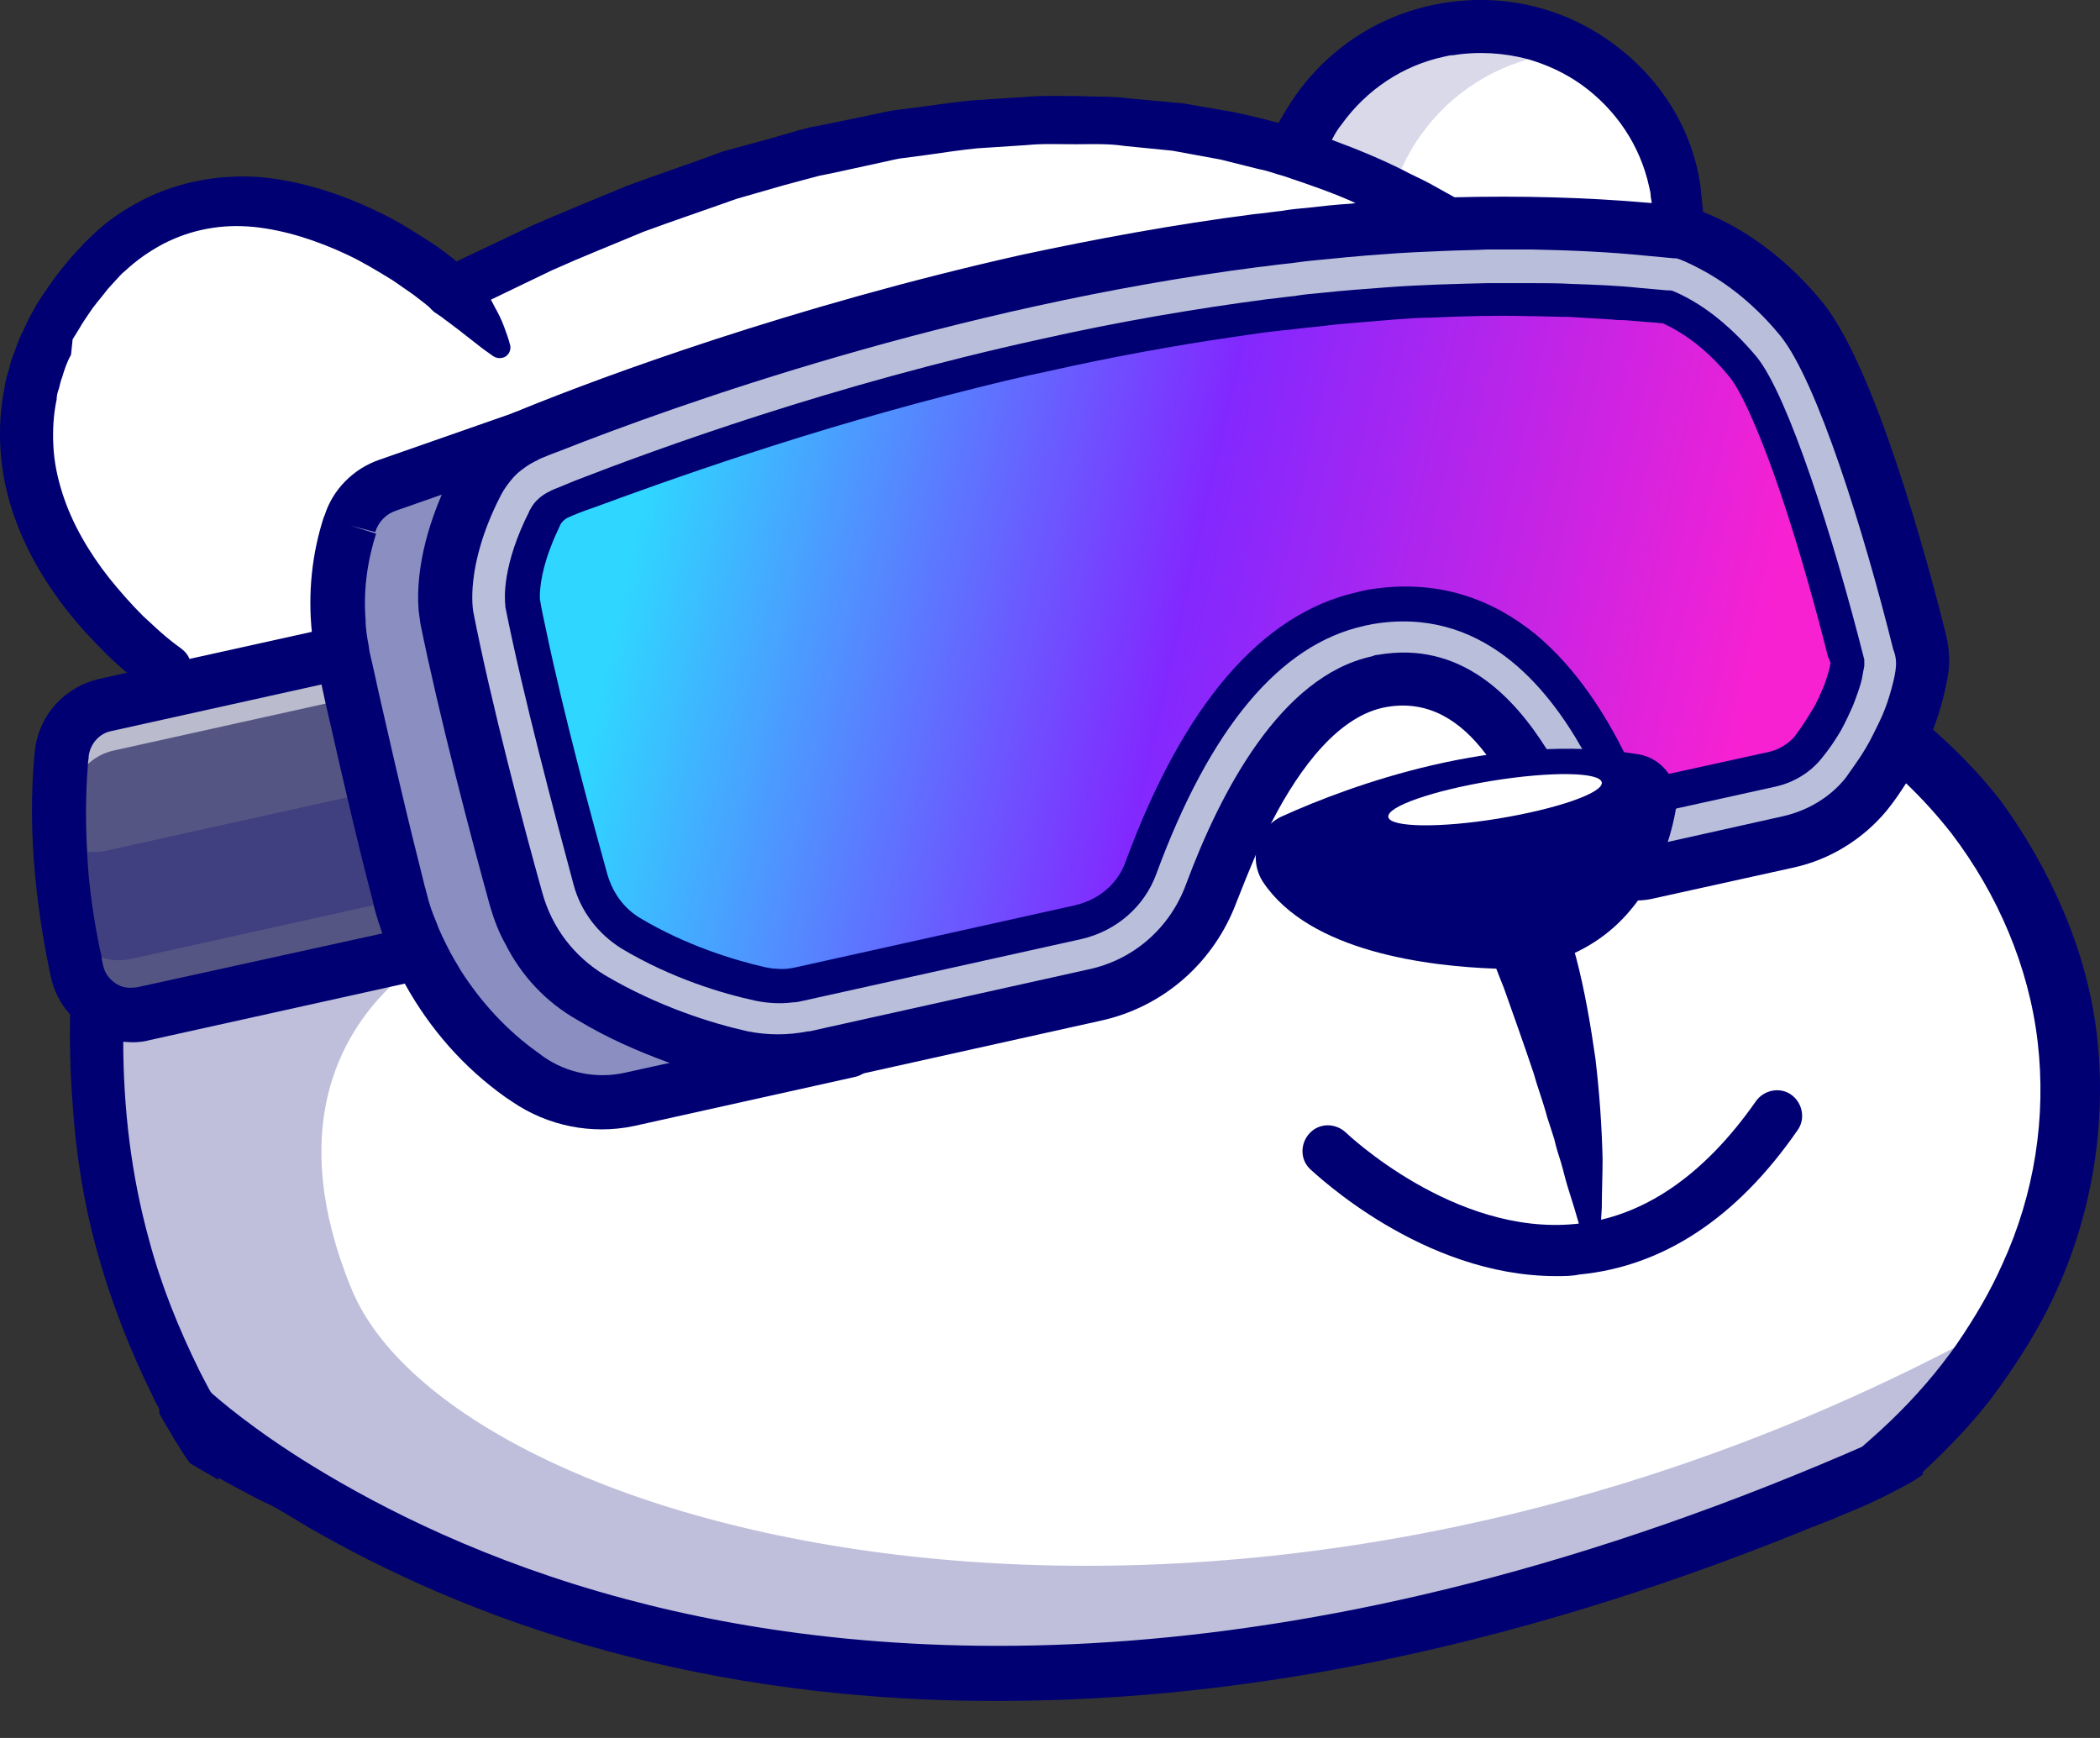 <svg xmlns="http://www.w3.org/2000/svg" fill="none" viewBox="0 0 29 24" height="24" width="29">
<rect x="0" y="0" width="29" height="24" fill="#333333" stroke="none"/>
<path fill="white" d="M23.14 2.669C23.384 4.165 22.375 5.573 20.879 5.817C19.382 6.061 17.974 5.052 17.731 3.555C17.487 2.059 18.495 0.651 19.992 0.407C21.488 0.163 22.896 1.172 23.14 2.669Z"></path>
<g opacity="0.15">
<path fill="#000072" d="M19.149 3.899C18.906 2.403 19.914 0.995 21.411 0.751C21.533 0.729 21.655 0.718 21.777 0.718C21.256 0.429 20.635 0.296 19.992 0.407C18.495 0.651 17.487 2.059 17.731 3.555C17.952 4.93 19.16 5.894 20.513 5.85C19.815 5.451 19.294 4.753 19.149 3.899Z"></path>
</g>
<path fill="#000072" d="M22.253 0.585C21.577 0.097 20.757 -0.092 19.936 0.041C19.116 0.175 18.396 0.618 17.908 1.294C17.819 1.416 17.742 1.549 17.664 1.682C17.609 1.793 17.553 1.904 17.52 2.015C17.476 2.137 17.442 2.258 17.409 2.38C17.365 2.569 17.331 2.768 17.331 2.957C17.331 3.079 17.331 3.201 17.331 3.334C17.343 3.422 17.354 3.522 17.365 3.611C17.365 3.644 17.376 3.666 17.376 3.7C17.409 3.844 17.442 3.988 17.487 4.132C17.509 4.209 17.542 4.287 17.575 4.354C17.609 4.431 17.642 4.498 17.686 4.575C17.819 4.819 17.974 5.041 18.163 5.24C18.484 5.573 18.872 5.839 19.294 6.005C19.792 6.205 20.358 6.271 20.923 6.183C20.979 6.172 21.045 6.16 21.1 6.149C21.411 6.083 21.699 5.972 21.965 5.817C22.076 5.761 22.176 5.684 22.275 5.617C22.375 5.54 22.475 5.462 22.564 5.373C22.641 5.296 22.719 5.218 22.785 5.13C22.796 5.118 22.808 5.107 22.808 5.096C22.852 5.041 22.896 4.985 22.941 4.919C23.018 4.808 23.096 4.697 23.151 4.575C23.184 4.509 23.218 4.442 23.251 4.365C23.284 4.298 23.317 4.221 23.34 4.143C23.384 4.032 23.417 3.921 23.439 3.799C23.45 3.766 23.45 3.733 23.462 3.7C23.484 3.567 23.506 3.445 23.517 3.312C23.528 3.179 23.528 3.046 23.517 2.913C23.506 2.802 23.495 2.691 23.484 2.58C23.373 1.782 22.929 1.072 22.253 0.585ZM22.408 4.42C22.397 4.442 22.375 4.464 22.364 4.487C22.353 4.498 22.342 4.52 22.331 4.531C22.331 4.531 22.331 4.531 22.331 4.542C22.253 4.642 22.176 4.73 22.098 4.808C22.009 4.897 21.91 4.974 21.81 5.052C21.799 5.063 21.788 5.063 21.777 5.074C21.5 5.263 21.167 5.396 20.823 5.451C20.524 5.495 20.236 5.495 19.959 5.429C19.803 5.396 19.648 5.351 19.504 5.285C19.404 5.24 19.305 5.196 19.216 5.141C18.939 4.974 18.695 4.753 18.506 4.487C18.451 4.42 18.407 4.342 18.373 4.265C18.329 4.198 18.296 4.121 18.263 4.043C18.207 3.91 18.163 3.766 18.13 3.611C18.119 3.567 18.119 3.533 18.107 3.489C18.096 3.411 18.085 3.323 18.085 3.245C18.074 3.123 18.085 2.99 18.096 2.868C18.107 2.779 18.119 2.691 18.141 2.602C18.163 2.48 18.207 2.358 18.252 2.236C18.296 2.125 18.351 2.015 18.407 1.904C18.44 1.837 18.484 1.771 18.529 1.715C18.872 1.239 19.371 0.906 19.936 0.784C19.981 0.773 20.025 0.762 20.07 0.762C20.413 0.707 20.768 0.729 21.1 0.817C21.366 0.895 21.61 1.006 21.843 1.172C22.32 1.516 22.652 2.015 22.774 2.58C22.785 2.624 22.796 2.669 22.796 2.713C22.796 2.735 22.808 2.768 22.808 2.791C22.819 2.913 22.83 3.046 22.83 3.167C22.83 3.289 22.819 3.411 22.785 3.533C22.763 3.677 22.719 3.821 22.663 3.966C22.63 4.043 22.597 4.121 22.564 4.187C22.508 4.276 22.464 4.354 22.408 4.42Z"></path>
<path fill="white" d="M28.439 13.676C28.627 14.441 28.649 15.228 28.527 16.015C28.417 16.747 28.162 17.478 27.774 18.166C27.43 18.786 26.976 19.374 26.41 19.917C26.322 20.006 26.233 20.083 26.133 20.172C25.834 20.438 25.512 20.682 25.169 20.915C25.169 20.915 25.158 20.926 25.146 20.926C25.047 20.992 24.936 21.059 24.825 21.125C20.635 22.799 17.032 23.398 14.084 23.442C11.789 23.475 9.882 23.165 8.386 22.766C6.634 22.278 5.26 21.635 4.262 21.059C4.096 20.959 3.941 20.87 3.797 20.782C3.486 20.46 3.198 20.105 2.932 19.706C2.788 19.496 2.644 19.274 2.511 19.041C2.234 18.576 1.99 18.055 1.768 17.489C1.436 16.392 1.314 15.294 1.325 14.275C1.325 14.131 1.325 13.986 1.336 13.854C1.336 13.776 1.347 13.687 1.347 13.61C1.358 13.477 1.369 13.344 1.38 13.21C1.38 13.188 1.38 13.155 1.391 13.133C1.436 12.634 1.513 12.157 1.591 11.736C1.702 11.171 1.835 10.683 1.946 10.295C1.979 10.195 2.012 10.096 2.034 10.007C2.09 9.841 2.134 9.708 2.178 9.597C2.256 9.397 2.3 9.297 2.3 9.297C2.3 9.297 2.267 9.275 2.2 9.22C1.646 8.788 -0.826 6.648 1.081 4.065C1.181 3.932 1.269 3.821 1.369 3.711C1.458 3.611 1.546 3.533 1.635 3.456C3.653 1.76 6.258 4.076 6.258 4.076C11.135 1.582 14.804 1.305 17.531 2.048C17.653 2.081 17.775 2.114 17.886 2.148C18.008 2.181 18.119 2.225 18.241 2.27C18.595 2.392 18.928 2.536 19.238 2.691C19.305 2.724 19.371 2.757 19.427 2.791C19.637 2.901 19.837 3.012 20.025 3.134C20.214 3.245 20.391 3.367 20.557 3.489C20.757 3.633 20.945 3.777 21.123 3.932C21.222 4.01 21.311 4.088 21.4 4.165C21.488 4.243 21.577 4.32 21.655 4.409C21.799 4.553 21.943 4.697 22.076 4.841C22.12 4.886 22.165 4.93 22.209 4.974C22.253 5.019 22.287 5.063 22.331 5.107L22.342 5.118C22.42 5.207 22.497 5.296 22.575 5.396C24.127 7.291 24.692 9.209 24.692 9.209C24.869 9.297 25.036 9.397 25.191 9.497C25.257 9.541 25.324 9.575 25.39 9.619C25.457 9.663 25.523 9.708 25.59 9.752C25.712 9.841 25.834 9.929 25.956 10.018C26.055 10.096 26.155 10.173 26.255 10.262C26.355 10.339 26.444 10.428 26.543 10.517C27.53 11.415 28.162 12.512 28.439 13.676Z"></path>
<g opacity="0.25">
<path fill="#000072" d="M27.774 18.166C27.43 18.786 26.976 19.374 26.41 19.917C26.322 20.006 26.233 20.083 26.133 20.172C25.834 20.438 25.512 20.682 25.169 20.915C25.169 20.915 25.157 20.926 25.146 20.926C25.047 20.992 24.936 21.059 24.825 21.125C20.635 22.799 17.032 23.398 14.084 23.442C11.789 23.475 9.882 23.165 8.386 22.766C6.634 22.278 5.26 21.635 4.262 21.059C4.096 20.959 3.941 20.87 3.797 20.782C3.486 20.46 3.198 20.105 2.932 19.706C2.788 19.496 2.644 19.274 2.511 19.041C2.234 18.576 1.99 18.055 1.768 17.489C1.436 16.392 1.314 15.294 1.325 14.275C1.325 14.131 1.325 13.986 1.336 13.854C1.336 13.776 1.347 13.687 1.347 13.61L1.591 13.587L1.724 13.576L2.732 13.466L5.393 13.177L5.781 13.133L6.102 13.1C6.102 13.1 5.991 13.155 5.836 13.255C5.748 13.31 5.648 13.388 5.537 13.488C5.482 13.532 5.426 13.587 5.371 13.643C4.706 14.297 3.952 15.594 4.85 17.789C6.224 21.181 16.666 24.007 27.053 18.576C27.297 18.432 27.541 18.299 27.774 18.166Z"></path>
</g>
<path fill="#000072" d="M6.49 3.766C6.546 3.81 6.568 3.844 6.601 3.888C6.634 3.921 6.657 3.966 6.69 3.999C6.745 4.076 6.79 4.154 6.834 4.243C6.878 4.32 6.923 4.409 6.956 4.498C6.989 4.586 7.022 4.675 7.044 4.764C7.067 4.841 7.011 4.93 6.934 4.941C6.889 4.952 6.845 4.941 6.812 4.919C6.734 4.863 6.668 4.819 6.601 4.764L6.402 4.609C6.335 4.553 6.269 4.509 6.213 4.464L6.124 4.398C6.102 4.376 6.058 4.354 6.047 4.342C5.869 4.243 5.803 4.021 5.892 3.833C5.991 3.655 6.213 3.589 6.402 3.677C6.424 3.688 6.446 3.711 6.468 3.722L6.49 3.766Z"></path>
<path fill="#000072" d="M28.96 14.319C29.093 15.505 28.893 16.736 28.405 17.811C28.162 18.354 27.84 18.853 27.485 19.329C27.208 19.684 26.898 20.006 26.565 20.316C26.554 20.327 26.454 20.394 26.233 20.516C26.111 20.582 25.956 20.66 25.756 20.748C25.612 20.815 25.457 20.87 25.313 20.937C25.158 21.003 25.002 21.07 24.836 21.125C20.646 22.799 17.043 23.398 14.095 23.442C14.35 23.409 14.605 23.375 14.86 23.353L16.511 23.154C17.609 23.021 18.706 22.821 19.781 22.566C20.325 22.433 20.857 22.3 21.389 22.134C21.655 22.056 21.921 21.968 22.176 21.879L22.575 21.746C22.708 21.702 22.83 21.646 22.952 21.602C23.462 21.413 23.949 21.17 24.415 20.904C24.459 20.881 24.492 20.848 24.537 20.826C24.725 20.715 24.914 20.593 25.091 20.46C25.202 20.383 25.313 20.316 25.413 20.227L25.723 19.972C25.756 19.939 25.8 19.906 25.834 19.873C26.2 19.551 26.532 19.207 26.831 18.82C26.898 18.731 26.976 18.631 27.042 18.531C27.275 18.188 27.485 17.833 27.652 17.456C28.095 16.492 28.261 15.428 28.139 14.386C28.017 13.344 27.585 12.346 26.953 11.514C26.754 11.26 26.543 11.027 26.31 10.805C26.222 10.716 26.133 10.628 26.033 10.55C25.967 10.495 25.9 10.439 25.834 10.373C25.812 10.351 25.778 10.328 25.745 10.306C25.634 10.218 25.512 10.129 25.39 10.04C25.324 9.996 25.257 9.952 25.202 9.907C25.135 9.863 25.069 9.819 25.002 9.785C24.836 9.685 24.67 9.586 24.492 9.486H24.481C24.393 9.442 24.337 9.353 24.304 9.264C24.249 9.065 24.16 8.854 24.082 8.643C24.038 8.544 23.994 8.433 23.949 8.333C23.905 8.233 23.861 8.134 23.805 8.023C23.617 7.613 23.395 7.214 23.162 6.837C22.896 6.393 22.597 5.972 22.264 5.573C22.198 5.495 22.142 5.418 22.076 5.351C22.065 5.329 22.043 5.318 22.032 5.296C21.954 5.207 21.876 5.13 21.799 5.041C21.788 5.03 21.788 5.03 21.777 5.019C21.688 4.919 21.588 4.83 21.5 4.73C21.355 4.597 21.211 4.453 21.067 4.331C20.979 4.254 20.89 4.176 20.79 4.099C20.69 4.021 20.602 3.943 20.502 3.866C20.302 3.711 20.103 3.578 19.892 3.445C19.715 3.334 19.549 3.234 19.36 3.134C19.338 3.123 19.327 3.112 19.305 3.101C19.249 3.068 19.183 3.034 19.127 3.001C18.961 2.924 18.806 2.846 18.64 2.768C18.462 2.691 18.285 2.624 18.096 2.558C17.974 2.513 17.864 2.48 17.742 2.436C17.62 2.403 17.509 2.358 17.387 2.336C17.21 2.292 17.032 2.247 16.855 2.203L16.19 2.081C15.968 2.059 15.746 2.037 15.525 2.015C15.303 1.981 15.081 1.992 14.848 1.992C14.627 1.992 14.394 1.981 14.172 2.004L13.496 2.048C13.274 2.07 13.053 2.103 12.82 2.137L12.487 2.181C12.377 2.192 12.266 2.225 12.155 2.247L11.49 2.392L11.323 2.425L11.157 2.469L10.825 2.558L10.171 2.746C9.738 2.901 9.306 3.046 8.885 3.201C8.463 3.378 8.042 3.544 7.621 3.733L6.379 4.331C6.235 4.398 6.08 4.376 5.969 4.276C5.892 4.209 5.792 4.132 5.703 4.065C5.604 3.999 5.515 3.932 5.415 3.866C5.216 3.744 5.016 3.622 4.805 3.522C4.384 3.323 3.941 3.179 3.508 3.134C3.065 3.09 2.644 3.167 2.256 3.367C2.067 3.467 1.89 3.589 1.724 3.744C1.679 3.777 1.646 3.821 1.602 3.866L1.491 3.988C1.424 4.076 1.347 4.165 1.28 4.254C1.214 4.354 1.147 4.442 1.092 4.542L1.003 4.686L0.981 4.897C0.926 4.997 0.892 5.096 0.859 5.207C0.837 5.263 0.826 5.318 0.815 5.362C0.793 5.418 0.782 5.473 0.782 5.518C0.737 5.728 0.726 5.95 0.737 6.16C0.748 6.382 0.793 6.593 0.859 6.803C0.992 7.225 1.225 7.624 1.513 7.989C1.657 8.167 1.812 8.344 1.979 8.51C2.067 8.588 2.145 8.666 2.234 8.743C2.322 8.821 2.422 8.898 2.5 8.954C2.544 8.987 2.588 9.031 2.611 9.087C2.666 9.187 2.666 9.309 2.622 9.408C2.611 9.431 2.611 9.453 2.599 9.464C2.544 9.586 2.5 9.719 2.455 9.852C2.455 9.863 2.444 9.863 2.444 9.874C2.411 9.974 2.378 10.062 2.345 10.162C2.333 10.218 2.311 10.262 2.3 10.317C2.2 10.628 2.123 10.949 2.045 11.271C2.023 11.382 1.99 11.503 1.968 11.614C1.857 12.146 1.779 12.678 1.735 13.222V13.233C1.724 13.344 1.713 13.443 1.713 13.554C1.713 13.576 1.713 13.598 1.713 13.621C1.702 13.743 1.702 13.876 1.702 13.998C1.702 14.12 1.702 14.241 1.702 14.374C1.702 15.306 1.812 16.226 2.056 17.113C2.223 17.744 2.466 18.343 2.755 18.93C2.799 19.019 2.843 19.097 2.888 19.185C3.076 19.507 3.276 19.828 3.497 20.128C3.542 20.194 3.597 20.261 3.653 20.338C3.708 20.416 3.763 20.482 3.83 20.56C3.908 20.66 3.996 20.748 4.074 20.837C4.14 20.915 4.207 20.992 4.284 21.059C4.174 20.992 4.063 20.926 3.952 20.859C3.908 20.837 3.863 20.804 3.819 20.782C3.497 20.582 3.231 20.394 3.021 20.238C3.032 20.294 3.032 20.36 3.043 20.416C2.821 20.294 2.644 20.183 2.644 20.183C2.5 19.961 2.356 19.729 2.223 19.496C2.178 19.418 2.134 19.341 2.101 19.263C1.79 18.631 1.535 17.977 1.347 17.301C1.158 16.625 1.048 15.938 1.003 15.239C0.97 14.818 0.959 14.408 0.97 13.986C0.981 13.709 0.992 13.432 1.014 13.155C1.014 13.144 1.014 13.144 1.014 13.133C1.014 13.089 1.025 13.044 1.025 13C1.025 12.978 1.025 12.956 1.036 12.933C1.081 12.545 1.136 12.158 1.203 11.77C1.203 11.758 1.203 11.747 1.203 11.747C1.236 11.537 1.28 11.326 1.336 11.116C1.391 10.861 1.458 10.617 1.535 10.362C1.557 10.273 1.58 10.195 1.613 10.107C1.613 10.096 1.624 10.073 1.624 10.062C1.668 9.929 1.713 9.785 1.757 9.652C1.757 9.641 1.768 9.619 1.768 9.608C1.79 9.53 1.824 9.453 1.857 9.375C1.824 9.353 1.801 9.331 1.768 9.298C1.757 9.286 1.746 9.286 1.735 9.275C1.646 9.198 1.557 9.12 1.469 9.031C1.28 8.843 1.103 8.655 0.937 8.444C0.604 8.023 0.327 7.546 0.161 7.025C-0.006 6.504 -0.05 5.917 0.061 5.362C0.072 5.296 0.083 5.229 0.105 5.163C0.128 5.096 0.139 5.03 0.161 4.963C0.216 4.83 0.249 4.697 0.316 4.575C0.349 4.509 0.371 4.453 0.405 4.387L0.504 4.209C0.571 4.099 0.649 3.988 0.726 3.877C0.804 3.766 0.892 3.666 0.981 3.555L1.125 3.4C1.169 3.345 1.225 3.3 1.269 3.256C1.469 3.057 1.702 2.901 1.957 2.768C2.466 2.502 3.054 2.403 3.608 2.447C4.162 2.502 4.683 2.669 5.171 2.901C5.415 3.012 5.637 3.145 5.858 3.289C5.969 3.356 6.08 3.434 6.18 3.511C6.224 3.544 6.269 3.578 6.302 3.611L7.355 3.112C7.787 2.924 8.22 2.746 8.652 2.569C9.095 2.403 9.539 2.259 9.982 2.092L10.669 1.904L11.013 1.804L11.179 1.76L11.357 1.726L12.055 1.582C12.166 1.56 12.288 1.527 12.399 1.516L12.753 1.471C12.986 1.438 13.219 1.405 13.463 1.383L14.172 1.338C14.405 1.316 14.649 1.327 14.893 1.327C15.137 1.338 15.37 1.327 15.613 1.361C15.857 1.383 16.09 1.405 16.334 1.427L17.043 1.549C17.254 1.593 17.476 1.649 17.686 1.704C17.808 1.738 17.93 1.771 18.052 1.815C18.174 1.848 18.285 1.893 18.407 1.937C18.739 2.059 19.061 2.192 19.371 2.347C19.493 2.414 19.626 2.469 19.748 2.536C19.87 2.602 20.003 2.68 20.125 2.746C20.313 2.857 20.502 2.979 20.679 3.101C20.846 3.223 21.012 3.345 21.178 3.467C21.366 3.611 21.544 3.766 21.721 3.921C21.81 3.999 21.899 4.088 21.987 4.165C22.009 4.187 22.043 4.221 22.065 4.243C22.12 4.298 22.176 4.354 22.231 4.409C22.275 4.453 22.309 4.498 22.353 4.531C22.442 4.62 22.519 4.719 22.608 4.808C22.697 4.897 22.774 4.997 22.852 5.096C22.863 5.107 22.874 5.118 22.885 5.141C23.24 5.562 23.55 6.016 23.838 6.482C24.093 6.892 24.315 7.302 24.526 7.735C24.581 7.845 24.625 7.945 24.681 8.056C24.725 8.167 24.781 8.278 24.825 8.389C24.903 8.566 24.969 8.743 25.024 8.932C25.113 8.976 25.202 9.031 25.291 9.076C25.368 9.12 25.457 9.176 25.535 9.22C25.601 9.264 25.679 9.309 25.745 9.353C25.878 9.442 26 9.519 26.133 9.619C26.222 9.674 26.299 9.741 26.377 9.807C26.399 9.83 26.421 9.841 26.443 9.863C26.543 9.94 26.643 10.029 26.743 10.118C27.064 10.406 27.363 10.716 27.63 11.06C28.306 11.991 28.827 13.122 28.96 14.319Z"></path>
<path fill="#555584" d="M6.623 12.978L1.968 14.009C1.557 14.097 1.147 13.842 1.048 13.432C0.892 12.723 0.704 11.581 0.826 10.417C0.859 10.085 1.103 9.818 1.424 9.752L5.681 8.81L6.623 12.978Z"></path>
<g opacity="0.25">
<path fill="#000072" d="M6.125 10.716L6.457 12.213L1.801 13.244C1.447 13.321 1.081 13.133 0.937 12.811C0.881 12.446 0.826 12.024 0.804 11.581C0.981 11.736 1.225 11.803 1.469 11.747L6.125 10.716Z"></path>
</g>
<g opacity="0.6">
<path fill="white" d="M1.447 9.741C1.125 9.807 0.881 10.085 0.848 10.406C0.726 11.57 0.903 12.712 1.07 13.421C1.081 13.466 1.092 13.499 1.103 13.532C0.981 12.845 0.892 11.936 0.981 11.027C1.014 10.694 1.258 10.428 1.58 10.362L5.836 9.419L5.703 8.799L1.447 9.741Z"></path>
</g>
<path fill="#000072" d="M5.792 8.433C5.737 8.422 5.681 8.422 5.626 8.433L1.369 9.375C0.892 9.486 0.538 9.874 0.482 10.362C0.36 11.559 0.538 12.723 0.704 13.499C0.748 13.687 0.837 13.865 0.959 13.998C1.059 14.108 1.181 14.208 1.325 14.275C1.447 14.33 1.569 14.363 1.702 14.386C1.824 14.397 1.945 14.397 2.067 14.363L6.723 13.332C6.867 13.299 6.978 13.177 7.011 13.044C7.022 13 7.022 12.944 7.011 12.9L6.091 8.721C6.036 8.577 5.925 8.466 5.792 8.433ZM6.191 12.69L1.901 13.632C1.835 13.643 1.779 13.643 1.713 13.632C1.668 13.621 1.624 13.598 1.591 13.576C1.513 13.521 1.447 13.443 1.424 13.332C1.413 13.288 1.402 13.244 1.402 13.199C1.391 13.166 1.391 13.144 1.38 13.111C1.303 12.734 1.225 12.268 1.203 11.77C1.203 11.758 1.203 11.747 1.203 11.747C1.181 11.37 1.181 10.971 1.214 10.561C1.214 10.517 1.225 10.484 1.225 10.439C1.247 10.273 1.369 10.129 1.535 10.096L5.437 9.231L6.191 12.69Z"></path>
<path fill="#B9BEDB" d="M7.222 6.05L5.36 6.692C5.116 6.781 4.916 6.981 4.839 7.225C4.839 7.236 4.839 7.236 4.828 7.247C4.639 7.845 4.606 8.477 4.739 9.087C4.916 9.896 5.216 11.248 5.504 12.357C5.759 13.355 6.357 14.241 7.2 14.84C7.233 14.862 7.266 14.884 7.288 14.906C7.688 15.184 8.186 15.283 8.674 15.184L11.723 14.508L7.222 6.05Z"></path>
<g opacity="0.25">
<path fill="#000072" d="M7.222 6.05L5.36 6.692C5.116 6.781 4.916 6.981 4.839 7.225C4.839 7.236 4.839 7.236 4.828 7.247C4.639 7.845 4.606 8.477 4.739 9.087C4.916 9.896 5.216 11.248 5.504 12.357C5.759 13.355 6.357 14.241 7.2 14.84C7.233 14.862 7.266 14.884 7.288 14.906C7.688 15.184 8.186 15.283 8.674 15.184L11.723 14.508L7.222 6.05Z"></path>
</g>
<path fill="#000072" d="M12.044 14.33L11.911 14.086L11.7 13.687L11.589 13.477L11.479 13.266L11.412 13.144L8.508 7.69L8.164 7.036L8.053 6.826L7.942 6.615L7.743 6.238L7.566 5.905L7.554 5.872C7.466 5.717 7.277 5.639 7.111 5.695L7.078 5.706L5.238 6.349C4.883 6.471 4.595 6.759 4.484 7.114L4.473 7.136C4.307 7.646 4.251 8.189 4.307 8.732C4.318 8.854 4.34 8.976 4.362 9.098C4.362 9.12 4.373 9.142 4.373 9.164C4.395 9.253 4.417 9.353 4.44 9.453L4.495 9.708C4.584 10.085 4.683 10.539 4.794 11.005C4.905 11.481 5.027 11.98 5.149 12.446C5.149 12.468 5.16 12.479 5.16 12.501C5.193 12.634 5.238 12.767 5.282 12.9C5.315 12.989 5.349 13.089 5.393 13.177C5.404 13.199 5.415 13.222 5.426 13.255C5.459 13.332 5.504 13.41 5.537 13.488C5.559 13.521 5.57 13.554 5.592 13.587C5.936 14.208 6.402 14.74 6.978 15.15C7.011 15.173 7.045 15.195 7.078 15.217C7.566 15.55 8.175 15.671 8.752 15.55L11.8 14.873C11.911 14.851 12.011 14.774 12.055 14.663C12.088 14.585 12.099 14.508 12.077 14.43C12.077 14.386 12.066 14.352 12.044 14.33ZM5.182 7.347C5.227 7.202 5.337 7.092 5.482 7.047L6.113 6.826L6.601 6.659L7.045 6.504L7.1 6.604L7.322 7.025L7.455 7.28L7.599 7.546L7.843 8.001L10.714 13.388L10.836 13.621L10.958 13.842L11.179 14.252L8.608 14.818C8.231 14.896 7.832 14.818 7.51 14.596C7.477 14.574 7.455 14.552 7.421 14.53C7 14.23 6.646 13.842 6.368 13.41C6.302 13.299 6.235 13.188 6.18 13.078C6.125 12.967 6.069 12.856 6.025 12.734C5.969 12.601 5.925 12.479 5.892 12.335C5.881 12.313 5.881 12.279 5.87 12.257C5.759 11.814 5.637 11.326 5.526 10.849C5.415 10.384 5.315 9.929 5.227 9.552L5.171 9.297C5.149 9.198 5.127 9.098 5.105 9.009C5.105 8.987 5.094 8.965 5.094 8.932C5.071 8.81 5.049 8.688 5.049 8.566C5.016 8.156 5.071 7.757 5.193 7.369L4.839 7.258L5.182 7.347Z"></path>
<path fill="#B9BEDB" d="M7.344 5.994C9.273 5.218 16.711 2.458 23.24 3.223C23.24 3.223 24.071 3.434 24.881 4.42C25.579 5.274 26.333 8.167 26.521 8.898C26.554 9.031 26.565 9.176 26.543 9.309C26.488 9.641 26.322 10.295 25.778 10.971C25.512 11.304 25.124 11.537 24.703 11.636L22.797 12.058C22.253 12.18 21.699 11.902 21.477 11.393C21.056 10.461 20.38 9.198 19.083 9.419C17.93 9.619 17.143 11.215 16.722 12.346C16.456 13.055 15.846 13.588 15.103 13.754L11.257 14.607C10.924 14.685 10.581 14.685 10.248 14.607C9.738 14.496 8.951 14.253 8.164 13.787C7.654 13.488 7.288 12.989 7.133 12.424C6.867 11.448 6.413 9.763 6.169 8.533C6.169 8.533 5.992 7.823 6.579 6.693C6.745 6.371 7.022 6.127 7.344 5.994Z"></path>
<path fill="url(#paint0_linear_15_1446)" d="M25.512 9.142C25.479 9.375 25.357 9.819 24.958 10.317C24.836 10.461 24.67 10.572 24.47 10.617L22.564 11.038C22.497 11.049 22.442 11.016 22.42 10.96C22.231 10.539 21.832 9.641 21.111 9.009C20.568 8.533 19.848 8.211 18.906 8.377C18.872 8.389 18.828 8.389 18.795 8.4C18.75 8.411 18.695 8.422 18.651 8.433C17.465 8.765 16.489 9.952 15.746 11.969C15.602 12.357 15.281 12.634 14.882 12.723L11.035 13.576C10.847 13.621 10.658 13.621 10.481 13.576C10.038 13.477 9.361 13.266 8.696 12.878C8.43 12.712 8.231 12.457 8.142 12.135C7.898 11.237 7.444 9.541 7.2 8.322V8.311C7.189 8.256 7.155 7.834 7.51 7.147C7.554 7.058 7.632 6.992 7.732 6.947C8.608 6.593 10.813 5.761 13.574 5.085C13.851 5.019 14.128 4.952 14.405 4.897C15.325 4.697 16.223 4.531 17.088 4.409C18.03 4.276 18.928 4.187 19.803 4.154C20.712 4.11 21.588 4.121 22.42 4.187C22.619 4.198 22.819 4.221 23.018 4.243C23.173 4.298 23.617 4.509 24.082 5.074C24.437 5.506 25.025 7.18 25.512 9.142Z"></path>
<path fill="#000072" d="M24.26 4.93C23.927 4.531 23.606 4.287 23.373 4.154C23.262 4.088 23.162 4.043 23.107 4.021C23.085 4.01 23.074 4.01 23.051 4.01C23.04 4.01 23.04 4.01 23.029 4.01C22.907 3.999 22.774 3.988 22.652 3.977C22.342 3.943 22.032 3.932 21.71 3.921C21.522 3.91 21.333 3.91 21.134 3.91C20.934 3.91 20.735 3.91 20.535 3.91C20.092 3.921 19.637 3.932 19.172 3.966C18.872 3.988 18.573 4.01 18.263 4.043C18.141 4.054 18.008 4.065 17.875 4.088C17.753 4.099 17.62 4.121 17.498 4.132C16.489 4.265 15.447 4.442 14.361 4.686C11.479 5.318 9.084 6.194 7.942 6.637C7.832 6.681 7.732 6.726 7.643 6.759C7.632 6.77 7.61 6.77 7.599 6.781C7.477 6.837 7.377 6.925 7.322 7.036C7.311 7.047 7.311 7.058 7.311 7.058C6.934 7.801 6.967 8.267 6.978 8.355C6.978 8.366 6.978 8.377 6.978 8.377C7.222 9.608 7.676 11.304 7.92 12.213C8.02 12.59 8.264 12.9 8.585 13.1C9.273 13.51 9.971 13.72 10.437 13.82C10.603 13.854 10.78 13.864 10.947 13.842C10.991 13.842 11.046 13.831 11.091 13.82L14.937 12.967C15.414 12.856 15.802 12.523 15.968 12.069C16.711 10.051 17.675 8.898 18.839 8.643C18.872 8.632 18.906 8.632 18.939 8.621C20.457 8.355 21.366 9.486 21.854 10.351C21.943 10.495 22.009 10.639 22.065 10.761C22.076 10.794 22.087 10.816 22.109 10.849C22.142 10.938 22.176 11.005 22.209 11.071C22.276 11.226 22.453 11.315 22.619 11.282L24.526 10.861C24.77 10.805 24.991 10.672 25.146 10.484C25.257 10.351 25.346 10.218 25.424 10.085C25.49 9.963 25.546 9.841 25.59 9.741C25.645 9.597 25.69 9.475 25.712 9.375C25.723 9.309 25.734 9.253 25.745 9.198C25.745 9.164 25.745 9.142 25.745 9.109C25.313 7.402 24.692 5.462 24.26 4.93ZM25.279 9.153C25.268 9.231 25.235 9.342 25.191 9.464C25.146 9.564 25.102 9.685 25.025 9.807C24.958 9.918 24.881 10.04 24.781 10.173C24.692 10.273 24.57 10.351 24.426 10.384L22.608 10.783C22.553 10.672 22.497 10.528 22.42 10.373C22.176 9.885 21.777 9.231 21.2 8.754C20.624 8.289 19.87 7.978 18.883 8.145C18.828 8.156 18.784 8.167 18.739 8.178C17.42 8.477 16.345 9.73 15.547 11.891C15.447 12.18 15.214 12.39 14.926 12.479C14.904 12.49 14.871 12.49 14.848 12.501L11.002 13.355C10.913 13.377 10.813 13.388 10.725 13.377C10.669 13.377 10.614 13.366 10.559 13.355C10.126 13.255 9.472 13.055 8.84 12.678C8.619 12.545 8.463 12.335 8.386 12.069C8.164 11.271 7.787 9.874 7.543 8.71C7.51 8.555 7.477 8.411 7.455 8.267C7.455 8.222 7.444 7.956 7.621 7.513C7.654 7.424 7.699 7.335 7.743 7.236C7.765 7.202 7.798 7.169 7.843 7.147C7.942 7.103 8.053 7.058 8.186 7.014C9.184 6.648 11.135 5.939 13.507 5.351C13.818 5.274 14.139 5.196 14.46 5.13C15.347 4.93 16.201 4.775 17.032 4.653C17.254 4.62 17.476 4.586 17.697 4.564C17.83 4.553 17.963 4.531 18.096 4.52C18.229 4.509 18.373 4.487 18.507 4.475C18.773 4.453 19.028 4.431 19.294 4.409C19.449 4.398 19.593 4.387 19.748 4.387C20.203 4.365 20.657 4.354 21.089 4.365C21.278 4.365 21.477 4.376 21.666 4.376C21.854 4.387 22.032 4.398 22.209 4.409C22.264 4.409 22.309 4.42 22.364 4.42C22.386 4.42 22.397 4.42 22.42 4.42C22.553 4.431 22.697 4.442 22.83 4.453C22.874 4.453 22.918 4.464 22.963 4.464C23.007 4.487 23.085 4.52 23.173 4.575C23.362 4.686 23.628 4.886 23.894 5.218C23.983 5.329 24.105 5.562 24.249 5.905C24.537 6.582 24.892 7.679 25.246 9.076C25.268 9.109 25.268 9.131 25.279 9.153Z"></path>
<path fill="#000072" d="M25.169 4.176C24.537 3.4 23.872 3.068 23.539 2.935C23.417 2.879 23.34 2.868 23.328 2.857C23.317 2.857 23.295 2.846 23.284 2.846C23.24 2.846 23.207 2.835 23.162 2.835C23.04 2.824 22.907 2.813 22.785 2.802C21.898 2.724 21.001 2.702 20.103 2.724C19.87 2.735 19.648 2.746 19.416 2.757C19.338 2.757 19.271 2.768 19.194 2.768C19.016 2.78 18.828 2.791 18.651 2.813C18.462 2.824 18.263 2.846 18.074 2.868C17.952 2.879 17.819 2.89 17.697 2.913C17.575 2.924 17.453 2.946 17.32 2.957C16.201 3.101 15.126 3.301 14.095 3.522C10.935 4.232 8.33 5.196 7.211 5.651C7.167 5.673 7.122 5.684 7.078 5.706C6.779 5.85 6.524 6.072 6.346 6.349C6.313 6.404 6.28 6.46 6.246 6.515C6.191 6.626 6.147 6.726 6.102 6.826C5.77 7.602 5.759 8.156 5.781 8.433C5.792 8.522 5.803 8.577 5.803 8.599C6.058 9.863 6.512 11.592 6.767 12.512C6.823 12.701 6.889 12.878 6.978 13.033C7.2 13.477 7.543 13.842 7.976 14.086C8.397 14.341 8.818 14.519 9.206 14.663C9.461 14.751 9.705 14.829 9.916 14.884C10.004 14.907 10.093 14.929 10.171 14.951C10.547 15.04 10.958 15.04 11.346 14.951L15.192 14.097C16.068 13.909 16.766 13.288 17.076 12.457C17.154 12.257 17.243 12.036 17.343 11.803C17.409 11.659 17.476 11.504 17.564 11.348C17.952 10.595 18.495 9.874 19.149 9.763C19.726 9.663 20.169 9.952 20.513 10.406C20.59 10.517 20.668 10.628 20.746 10.75C20.834 10.905 20.923 11.06 21.001 11.226C21.045 11.326 21.089 11.426 21.134 11.526C21.145 11.548 21.156 11.559 21.156 11.581C21.2 11.681 21.256 11.77 21.322 11.847C21.621 12.235 22.098 12.457 22.597 12.435C22.686 12.435 22.774 12.424 22.863 12.401L24.77 11.98C25.279 11.869 25.734 11.581 26.055 11.193C26.155 11.071 26.244 10.938 26.322 10.816C26.399 10.694 26.466 10.583 26.521 10.461C26.587 10.328 26.643 10.207 26.687 10.096C26.809 9.785 26.865 9.519 26.898 9.342C26.931 9.153 26.92 8.965 26.876 8.777C26.61 7.701 25.889 5.063 25.169 4.176ZM26.177 9.253C26.166 9.342 26.133 9.475 26.089 9.619C26.055 9.73 26.011 9.852 25.945 9.985C25.889 10.096 25.834 10.218 25.767 10.328C25.69 10.461 25.59 10.595 25.49 10.739C25.279 11.005 24.969 11.193 24.625 11.271L23.04 11.625L22.73 11.692C22.364 11.77 21.976 11.581 21.821 11.237C21.799 11.182 21.765 11.116 21.732 11.049C21.688 10.938 21.621 10.816 21.555 10.694C21.5 10.583 21.433 10.461 21.355 10.339C20.901 9.619 20.169 8.843 19.027 9.043C18.994 9.043 18.972 9.054 18.939 9.065C17.686 9.342 16.855 10.927 16.378 12.213C16.157 12.812 15.658 13.255 15.026 13.388L11.179 14.242C11.168 14.242 11.168 14.242 11.157 14.242C10.88 14.297 10.603 14.297 10.326 14.242C9.827 14.131 9.084 13.898 8.353 13.466C7.931 13.211 7.621 12.812 7.488 12.324C7.233 11.415 6.779 9.697 6.535 8.444C6.535 8.433 6.413 7.823 6.912 6.848C6.956 6.759 7.022 6.67 7.089 6.593C7.111 6.571 7.122 6.56 7.144 6.537C7.222 6.471 7.3 6.415 7.388 6.371C7.421 6.36 7.444 6.338 7.477 6.327C7.554 6.293 7.643 6.26 7.732 6.227C9.361 5.584 13.164 4.232 17.376 3.688C17.498 3.677 17.62 3.655 17.742 3.644C17.864 3.633 17.985 3.611 18.107 3.6C18.44 3.567 18.773 3.533 19.105 3.511C19.371 3.489 19.637 3.478 19.903 3.467C20.114 3.456 20.335 3.456 20.546 3.445C20.746 3.445 20.945 3.445 21.145 3.445C21.688 3.456 22.22 3.478 22.752 3.533C22.874 3.544 22.996 3.555 23.118 3.567C23.129 3.567 23.14 3.567 23.151 3.567C23.195 3.578 23.306 3.622 23.473 3.711C23.75 3.855 24.171 4.132 24.581 4.631C25.091 5.251 25.745 7.358 26.144 8.965C26.189 9.076 26.189 9.165 26.177 9.253Z"></path>
<path fill="#000072" d="M20.668 13.377C19.715 13.344 18.085 13.144 17.442 12.18C17.232 11.858 17.365 11.426 17.708 11.271C18.64 10.849 20.679 10.096 22.63 10.417C22.963 10.473 23.195 10.794 23.151 11.127C23.085 11.537 22.918 12.102 22.497 12.59C22.043 13.122 21.366 13.399 20.668 13.377Z"></path>
<path fill="#000072" d="M21.256 11.814C21.3 11.902 21.322 11.947 21.344 12.013C21.366 12.069 21.389 12.135 21.422 12.191C21.466 12.302 21.511 12.424 21.555 12.534C21.632 12.767 21.699 12.989 21.765 13.222C21.887 13.687 21.965 14.153 22.032 14.618C22.087 15.084 22.12 15.538 22.131 16.004C22.131 16.237 22.12 16.458 22.12 16.68C22.109 16.902 22.087 17.124 22.054 17.345C22.043 17.39 22.02 17.412 21.987 17.401C21.965 17.39 21.954 17.367 21.943 17.345C21.865 17.124 21.81 16.913 21.743 16.691L21.643 16.37C21.61 16.259 21.588 16.159 21.555 16.048C21.522 15.948 21.488 15.838 21.466 15.738C21.433 15.638 21.4 15.527 21.366 15.428C21.311 15.217 21.233 15.017 21.178 14.818C21.045 14.419 20.901 14.02 20.768 13.643C20.69 13.454 20.624 13.266 20.546 13.078C20.513 12.989 20.468 12.9 20.435 12.812L20.335 12.579L20.313 12.523C20.136 12.124 20.225 11.67 20.502 11.492C20.735 11.315 21.078 11.459 21.256 11.814Z"></path>
<path fill="white" d="M22.12 10.805C22.142 10.949 21.499 11.171 20.69 11.304C19.881 11.437 19.194 11.426 19.172 11.282C19.149 11.138 19.792 10.916 20.602 10.783C21.422 10.65 22.098 10.661 22.12 10.805Z"></path>
<path fill="#FF8D06" d="M26.233 20.505C26.111 20.571 25.956 20.649 25.756 20.737C25.612 20.804 25.457 20.859 25.313 20.926C25.158 20.992 25.002 21.059 24.836 21.114C20.646 22.788 17.043 23.387 14.095 23.431C11.8 23.464 9.893 23.154 8.397 22.755C6.634 22.278 5.26 21.635 4.262 21.059C4.151 20.992 4.041 20.926 3.93 20.859C3.885 20.837 3.841 20.804 3.797 20.782C3.475 20.582 3.209 20.394 2.999 20.238C3.01 20.294 3.01 20.36 3.021 20.416C2.799 20.294 2.622 20.183 2.622 20.183C2.622 20.172 2.622 20.161 2.622 20.15C2.622 20.094 2.611 20.039 2.611 19.995C2.611 19.95 2.599 19.906 2.599 19.862C2.599 19.817 2.588 19.773 2.588 19.729C2.577 19.618 2.577 19.518 2.577 19.407C2.577 19.407 2.699 19.518 2.932 19.718C3.076 19.828 3.254 19.972 3.486 20.128C5.859 21.79 12.898 25.437 24.548 20.837C24.958 20.671 25.379 20.505 25.8 20.316C25.911 20.272 26.022 20.216 26.133 20.172C26.133 20.172 26.144 20.194 26.144 20.216C26.144 20.227 26.155 20.238 26.155 20.25C26.155 20.261 26.155 20.261 26.166 20.272C26.189 20.316 26.211 20.405 26.233 20.505Z"></path>
<g opacity="0.6">
<path fill="white" d="M26.233 20.505C26.111 20.571 25.956 20.649 25.756 20.737C25.612 20.804 25.457 20.859 25.313 20.926C25.158 20.992 25.002 21.059 24.836 21.114C20.646 22.788 17.043 23.387 14.095 23.431C11.8 23.464 9.893 23.154 8.397 22.755C6.634 22.278 5.26 21.635 4.262 21.059C4.151 20.992 4.041 20.926 3.93 20.859C3.885 20.837 3.841 20.804 3.797 20.782C3.475 20.582 3.209 20.394 2.999 20.238C3.01 20.294 3.01 20.36 3.021 20.416C2.799 20.294 2.622 20.183 2.622 20.183C2.622 20.172 2.622 20.161 2.622 20.15C2.622 20.094 2.611 20.039 2.611 19.995C2.611 19.95 2.599 19.906 2.599 19.862C2.599 19.817 2.588 19.773 2.588 19.729C2.577 19.618 2.577 19.518 2.577 19.407C2.577 19.407 2.699 19.518 2.932 19.718C3.076 19.828 3.254 19.972 3.486 20.128C5.859 21.79 12.898 25.437 24.548 20.837C24.958 20.671 25.379 20.505 25.8 20.316C25.911 20.272 26.022 20.216 26.133 20.172C26.133 20.172 26.144 20.194 26.144 20.216C26.144 20.227 26.155 20.238 26.155 20.25C26.155 20.261 26.155 20.261 26.166 20.272C26.189 20.316 26.211 20.405 26.233 20.505Z"></path>
</g>
<path fill="#000072" d="M26.488 20.072C26.466 20.028 26.443 19.983 26.41 19.95C26.377 19.906 26.332 19.884 26.277 19.862C26.188 19.817 26.078 19.828 25.989 19.862C25.945 19.884 25.9 19.895 25.856 19.917C17.963 23.398 12.133 23.021 8.63 22.079C6.723 21.569 5.282 20.837 4.307 20.238C3.497 19.74 3.01 19.318 2.877 19.197C2.854 19.174 2.832 19.163 2.832 19.152C2.744 19.064 2.622 19.03 2.5 19.052C2.478 19.052 2.444 19.064 2.422 19.075C2.289 19.141 2.2 19.274 2.2 19.429C2.2 19.462 2.2 19.485 2.2 19.518C2.333 19.751 2.466 19.983 2.622 20.205C2.622 20.205 2.788 20.305 3.021 20.438C3.01 20.383 3.01 20.316 2.998 20.261C3.209 20.427 3.486 20.615 3.797 20.815C3.841 20.837 3.885 20.87 3.93 20.892C4.04 20.959 4.151 21.026 4.262 21.092C5.26 21.668 6.634 22.323 8.386 22.799C9.882 23.209 11.789 23.52 14.084 23.486C17.032 23.453 20.635 22.855 24.825 21.17C24.98 21.103 25.135 21.048 25.302 20.981C25.446 20.915 25.601 20.859 25.745 20.793C25.945 20.704 26.1 20.626 26.222 20.56C26.443 20.449 26.543 20.372 26.554 20.36C26.532 20.172 26.488 20.072 26.488 20.072Z"></path>
<path fill="#000072" d="M4.063 20.837C4.074 20.881 4.041 20.904 3.941 20.87C3.719 20.793 3.331 20.582 3.032 20.416C2.81 20.294 2.633 20.183 2.633 20.183L2.81 19.95L3.143 19.995L3.22 20.006L3.641 20.327L3.675 20.349C3.675 20.36 4.029 20.715 4.063 20.837Z"></path>
<path fill="#000072" d="M26.565 20.316C26.554 20.327 26.454 20.394 26.233 20.516C26.111 20.582 25.956 20.66 25.756 20.748C25.634 20.804 25.49 20.859 25.335 20.926C25.324 20.926 25.324 20.926 25.313 20.937C25.146 21.003 25.047 21.026 25.013 21.026C24.847 21.003 25.623 20.482 25.623 20.482L25.811 20.316L26.177 20.006L26.266 20.072L26.543 20.272L26.565 20.316Z"></path>
<path fill="#000072" d="M21.488 17.622C19.637 17.622 18.163 16.203 18.096 16.148C17.952 16.015 17.952 15.793 18.085 15.649C18.218 15.505 18.44 15.505 18.584 15.638C18.595 15.649 20.081 17.068 21.755 16.902C22.686 16.813 23.528 16.237 24.249 15.206C24.359 15.051 24.581 15.006 24.736 15.117C24.892 15.228 24.936 15.45 24.825 15.605C23.983 16.824 22.963 17.489 21.81 17.6C21.71 17.622 21.599 17.622 21.488 17.622Z"></path>
<defs>
<linearGradient gradientUnits="userSpaceOnUse" y2="7.143" x2="8.844" y1="10.529" x1="23.957" id="paint0_linear_15_1446">
<stop stop-color="#F721D2"></stop>
<stop stop-color="#8228FF" offset="0.511"></stop>
<stop stop-color="#2FD6FF" offset="1"></stop>
</linearGradient>
</defs>
</svg>
